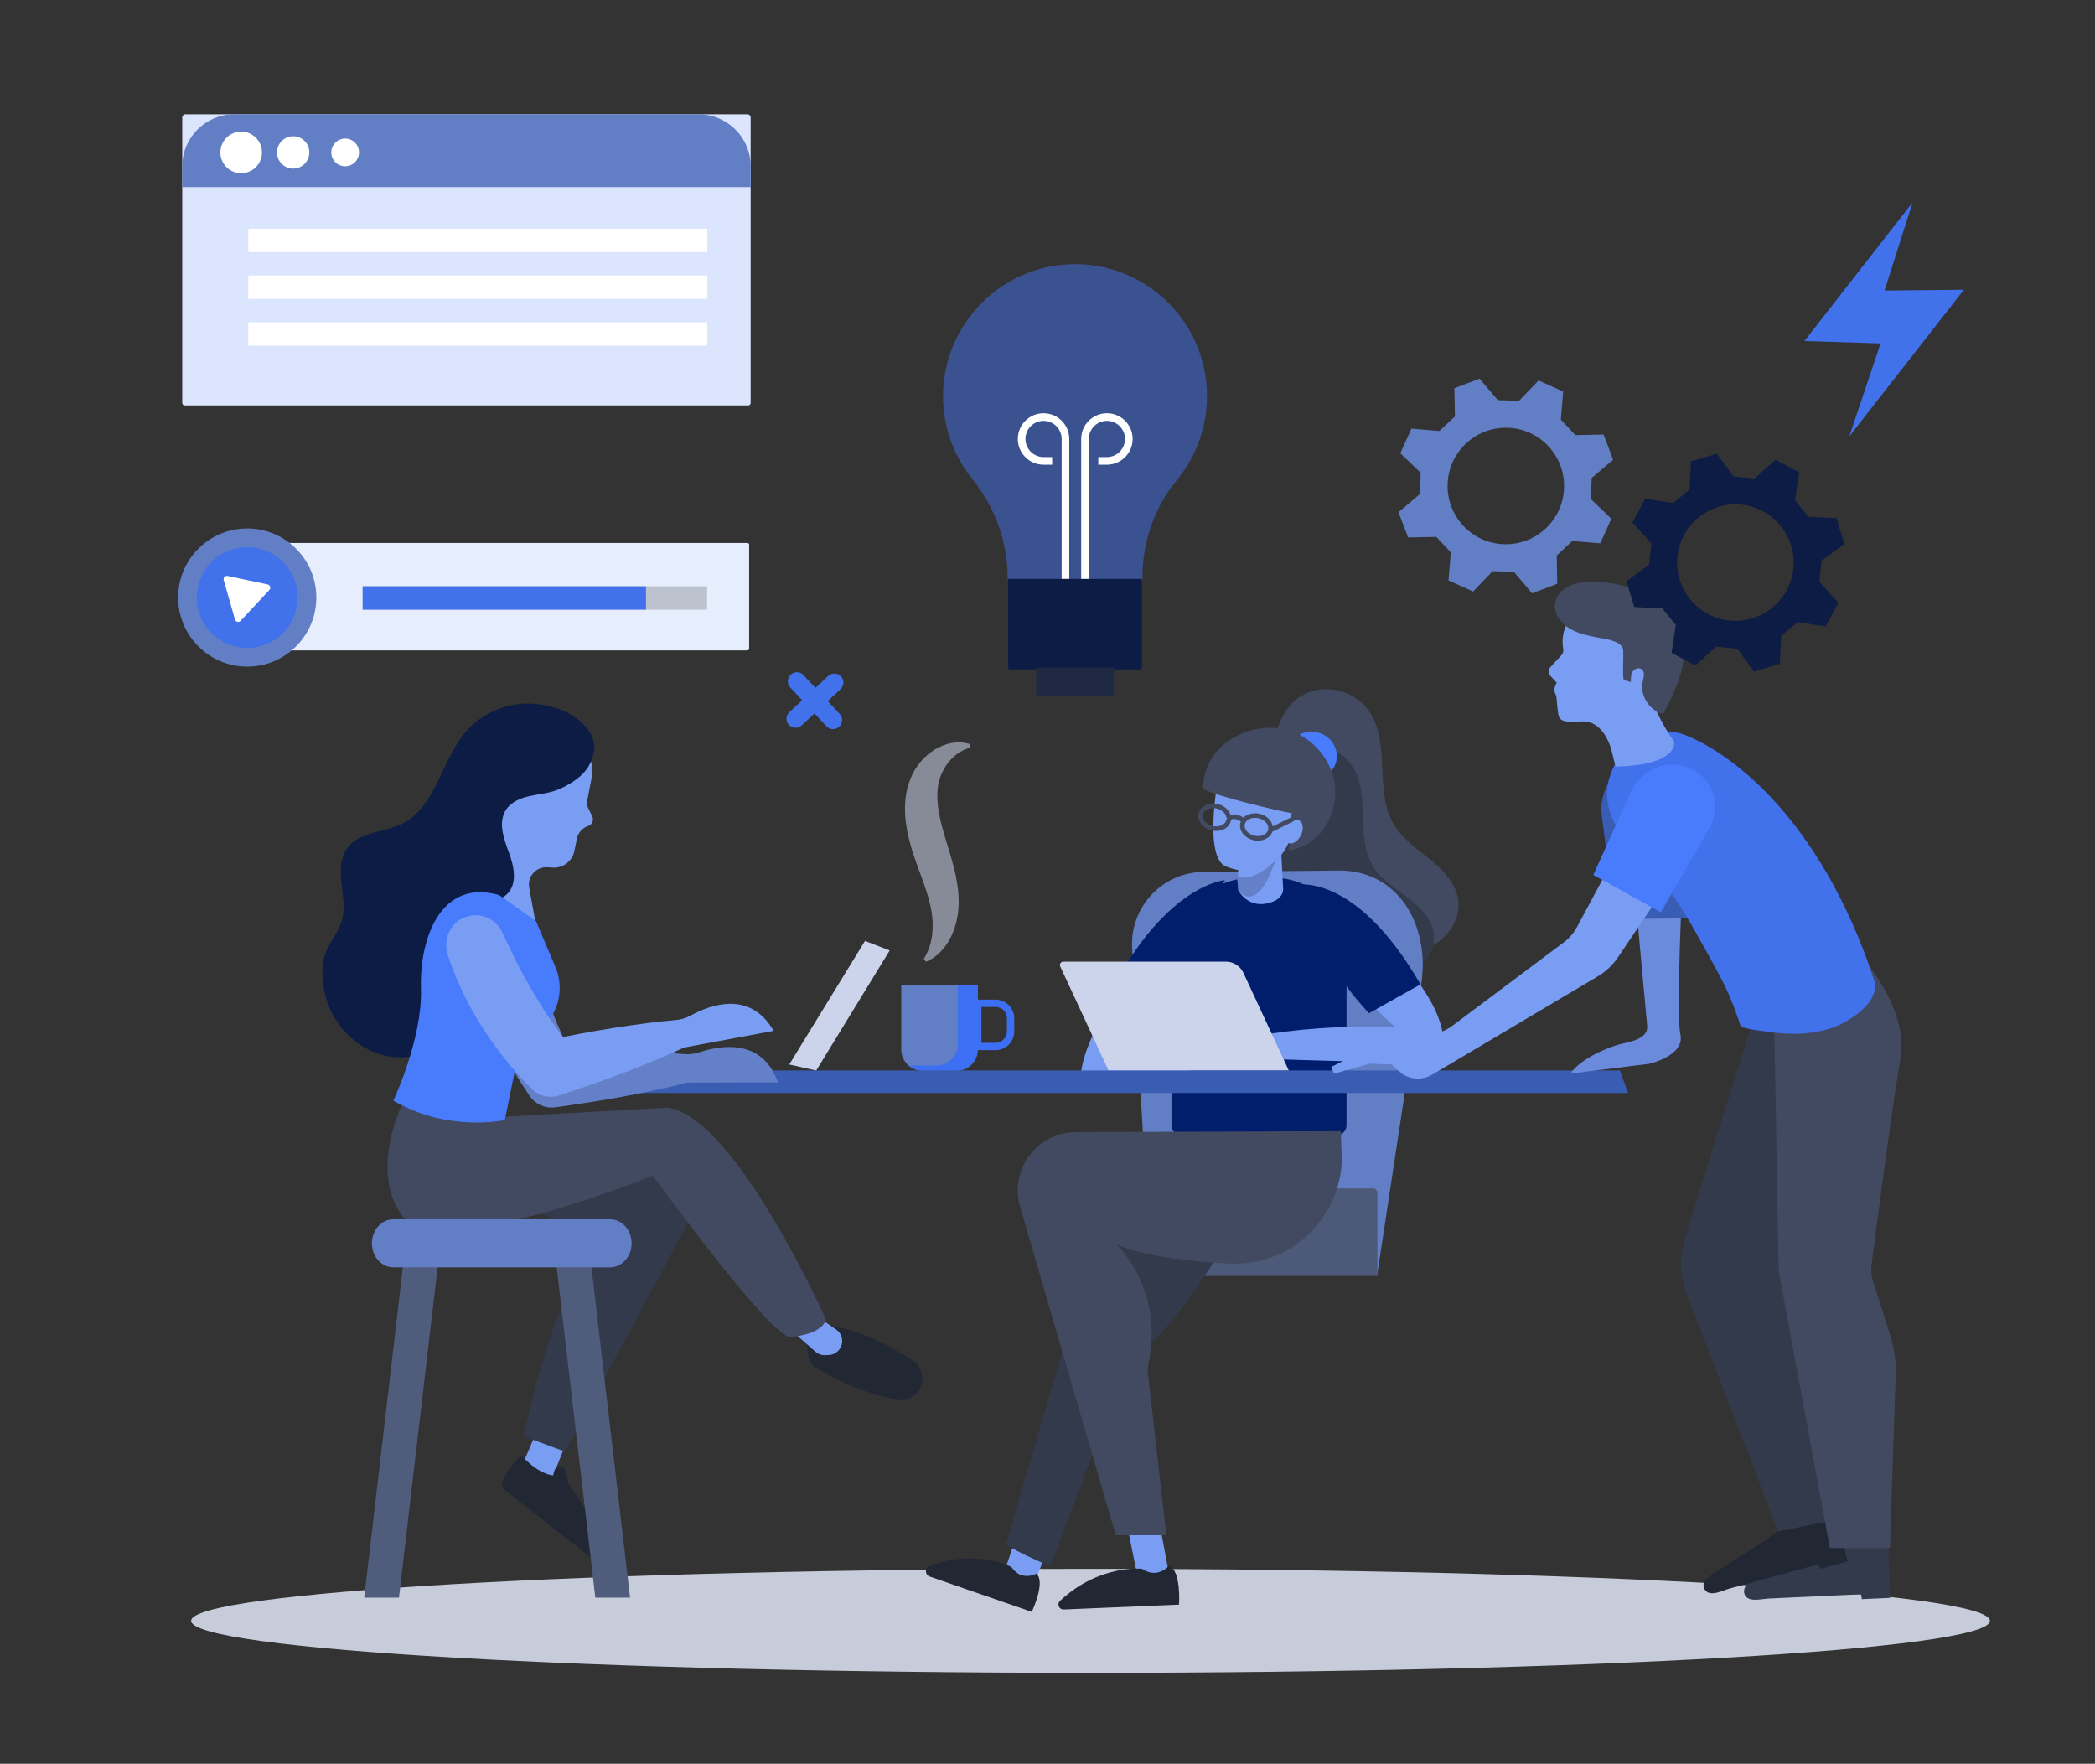 <svg xmlns="http://www.w3.org/2000/svg" width="6603" height="5559" viewBox="0 0 6603 5559" fill="none"><rect x="0" y="0" width="6603" height="5559" fill="#333333" stroke="none"/><g clip-path="url(#clip0_4_4)"><mask id="mask0_4_4" style="mask-type:luminance" maskUnits="userSpaceOnUse" x="-1476" y="-476" width="9743" height="6500"><path d="M8267 -476H-1476V6024H8267V-476Z" fill="white"></path></mask><g mask="url(#mask0_4_4)"><path d="M6271.79 5108.51C6271.79 5199.01 5002.66 5272.37 3437.1 5272.37C1871.55 5272.37 602.411 5199.01 602.411 5108.51C602.411 5018.02 1871.55 4944.66 3437.1 4944.66C5002.66 4944.66 6271.79 5018.02 6271.79 5108.51Z" fill="#C7CCDA"></path><path d="M3137.62 3309.8H3070.18V3150.52H3137.62C3170.25 3150.52 3196.78 3177.05 3196.78 3209.68V3250.63C3196.78 3283.26 3170.25 3309.8 3137.62 3309.8ZM3093.33 3286.65H3137.62C3157.47 3286.65 3173.64 3270.49 3173.64 3250.63V3209.68C3173.64 3189.82 3157.47 3173.66 3137.62 3173.66H3093.33V3286.65Z" fill="#3C6FF4"></path><g opacity="0.493"><path d="M3057.49 2356.54C3025.06 2365.72 3002.47 2384.78 2986.08 2406.86C2969.79 2428.95 2959.54 2454.41 2956.4 2478.48C2948.93 2529.74 2962.26 2584.92 2980.06 2643.87C2984.35 2658.81 2989.25 2674.04 2994.04 2689.74C2998.49 2705.54 3003.44 2721.64 3007.44 2738.41C3015.56 2771.82 3021.94 2807.7 3021.58 2844.84C3021.23 2882.62 3013.55 2920.27 2996.62 2954.14C2979.87 2987.67 2952.64 3017.74 2918.57 3031.23L2911.44 3022.94C2928.98 2994.54 2936.55 2965.73 2938.81 2936.95C2941.03 2908.25 2938.3 2879.6 2931.95 2852.37C2919.44 2796.36 2893.21 2740.16 2872.98 2674.17C2868.14 2657.5 2863.59 2640.39 2859.96 2622.74C2856.7 2605.02 2853.83 2586.83 2852.88 2568.1C2850.82 2530.83 2854.79 2490.81 2869.84 2453.74C2885.37 2415.18 2912.26 2383.37 2946.17 2362.45C2963.16 2352.13 2981.93 2344.54 3001.4 2341.39C3020.75 2338.04 3040.72 2339.48 3058.02 2345.77L3057.49 2356.54Z" fill="#DCE5FE"></path></g><path d="M3018.93 3103.49H2840.58V3307.88C2840.58 3328.01 2849.54 3346.01 2863.64 3358.24C2875.34 3368.39 2890.58 3374.58 2907.28 3374.58H3014.86C3051.69 3374.58 3081.55 3344.72 3081.55 3307.88V3103.49H3018.93Z" fill="#627EC5"></path><path d="M3018.93 3103.49V3291.54C3018.93 3328.38 2989.07 3358.24 2952.24 3358.24H2863.64C2875.34 3368.39 2890.58 3374.58 2907.28 3374.58H3014.86C3051.69 3374.58 3081.55 3344.72 3081.55 3307.88V3103.49H3018.93Z" fill="#3C6FF4"></path><path d="M4131.08 2180C4193.9 2158.99 4268.83 2181.65 4309.47 2233.96C4387.55 2334.45 4328.03 2491.8 4394.19 2600.51C4421.65 2645.65 4467.22 2675.99 4508.22 2709.31C4549.22 2742.64 4588.92 2784.27 4596.04 2836.63C4603.69 2892.93 4568.92 2950.01 4519.01 2977.17C4469.1 3004.32 4407.41 3004.26 4353.6 2986C4299.8 2967.74 4253.05 2932.82 4212.28 2893.24C4071.02 2756.12 3956.72 2502.43 4022.98 2305.28C4041.95 2248.82 4071.06 2200.09 4131.08 2180Z" fill="#424A61"></path><path d="M4082.96 2356.53C4143.55 2336.56 4215.07 2355.87 4253.24 2402.51C4326.58 2492.11 4267.04 2635.21 4328.81 2732.42C4354.45 2772.78 4397.69 2799.48 4436.51 2828.96C4475.32 2858.43 4512.75 2895.44 4518.76 2942.64C4525.23 2993.39 4490.99 3045.52 4442.69 3070.83C4394.39 3096.15 4335.22 3097.04 4283.89 3081.38C4232.56 3065.72 4188.26 3034.89 4149.77 2999.76C4016.39 2878.05 3910.69 2650.59 3977.31 2471.41C3996.39 2420.09 4025.07 2375.61 4082.96 2356.53Z" fill="#333A4B"></path><path d="M4340.33 4020.06L3628.04 4010.39L3568.21 2987.74C3561.13 2856.95 3665.69 2747.22 3796.67 2747.98L4221.08 2743.74C4407.24 2743.74 4506.7 2915.31 4479.92 3099.53L4340.33 4020.06Z" fill="#627EC5"></path><path d="M4341.37 4021.47H3443.35V3759.82C3443.35 3751.95 3449.73 3745.58 3457.59 3745.58H4327.13C4334.99 3745.58 4341.37 3751.95 4341.37 3759.82V4021.47Z" fill="#4D5979"></path><path d="M4212.66 3577.87H3723.53C3706.23 3577.87 3692.2 3563.85 3692.2 3546.54V3025.61C3692.2 2882.46 3808.25 2766.41 3951.4 2766.41H4012.37C4140.29 2766.41 4243.99 2870.11 4243.99 2998.04V3546.54C4243.99 3563.85 4229.96 3577.87 4212.66 3577.87Z" fill="#001E6B"></path><path d="M4341.26 2951.61C4341.26 2951.61 4570.72 3155.39 4547.36 3305.92C4547.36 3305.92 4557.48 3380.98 4238.73 3344.82L3972.93 3337.01L3952.44 3266.08C4014.87 3255.18 4084.07 3246.13 4159.21 3240.91C4246.76 3234.84 4327.25 3235 4399.08 3238.58C4377.54 3220.25 4355.3 3198.66 4332.11 3174.6C4296.01 3137.17 4254.69 3088.84 4233.8 3045.26L4341.26 2951.61Z" fill="#7A9DF4"></path><path d="M4080.3 2789.49C4080.3 2789.49 4268.31 2741.28 4477.16 3102.5L4314.76 3193.55C4314.76 3193.55 4183.71 3058.38 4150.03 2930.1C4116.35 2801.81 4080.3 2789.49 4080.3 2789.49Z" fill="#001E6B"></path><path d="M3605.36 3003.43C3605.36 3003.43 3410.47 3252.03 3406.13 3396.05C3406.13 3396.05 3414.34 3437.78 3729.28 3376.73L4002.84 3343.56L4017.64 3286.43C3954.55 3280.46 3884.86 3276.87 3809.54 3277.56C3721.78 3278.37 3641.55 3284.84 3570.22 3294.05C3590.26 3274.08 3610.74 3250.81 3631.97 3225.02C3665.02 3184.87 3702.42 3133.44 3719.83 3088.36L3605.36 3003.43Z" fill="#7A9DF4"></path><path d="M3860.72 2773.96C3860.72 2773.96 3661.59 2788.02 3481.71 3164.51L3650.75 3242.54C3650.75 3242.54 3770.79 3097.52 3794.31 2966.98C3817.82 2836.45 3860.72 2773.96 3860.72 2773.96Z" fill="#001E6B"></path><path d="M4062.19 3374.43H3494.17L3341.69 3046.22C3338.37 3039.08 3343.58 3030.91 3351.45 3030.91H3864.08C3887.57 3030.91 3908.93 3044.54 3918.83 3065.85L4062.19 3374.43Z" fill="#CBD4EB"></path><path d="M5131.39 3444.77H1933.53L1959.21 3373.89H5105.71L5131.39 3444.77Z" fill="#3A5DB4"></path><path d="M3903.18 2717.73C3903.18 2717.73 3900.47 2779.94 3903.18 2806.99C3903.18 2806.99 3931.13 2860.18 3992.44 2847.56C4053.75 2834.94 4043.83 2794.81 4043.83 2794.81L4034.81 2618.55L3903.18 2717.73Z" fill="#7A9DF4"></path><path d="M3898.77 2764.69L3903.18 2806.99C3903.18 2806.99 3951.95 2875.88 4005.13 2750.18C4058.31 2624.49 4011.58 2717.95 4011.58 2717.95C4011.58 2717.95 3963.23 2775.97 3898.77 2764.69Z" fill="#6480C8"></path><path d="M3838.13 2460.7C3838.13 2460.7 3792.99 2704.28 3864.98 2731.52C3953.47 2765.01 4027.44 2733.64 4061.59 2655.95C4075.3 2624.76 4089.68 2528.74 4095.02 2467.25C4098.39 2428.4 4063.32 2382.24 4027.31 2367.25C4006.82 2358.73 3980.86 2353.14 3949.42 2356.01C3843.51 2365.69 3838.13 2460.7 3838.13 2460.7Z" fill="#7A9DF4"></path><path d="M4207.9 2510.08C4214.21 2424.73 4158.37 2339.36 4078.77 2307.9C4019.13 2284.34 3949.77 2291.28 3893.86 2321.64C3830.14 2356.25 3793.87 2412.13 3790.98 2485.8C3837.47 2511.48 4033.66 2556.61 4071.31 2563.17C4063.7 2603.36 4069.03 2640.25 4060.84 2680.59C4145.65 2669.13 4201.59 2595.42 4207.9 2510.08Z" fill="#424A61"></path><path d="M4100.26 2632.4C4090.81 2651.89 4073.07 2662.8 4060.63 2656.77C4048.2 2650.74 4045.78 2630.06 4055.23 2610.56C4064.68 2591.07 4082.42 2580.16 4094.86 2586.19C4107.29 2592.22 4109.71 2612.91 4100.26 2632.4Z" fill="#7A9DF4"></path><path d="M4078.57 2587.68L4072.16 2574.66L4011.42 2604.57C4008.52 2586.45 3992.37 2570 3969.83 2564.77C3949.97 2560.16 3930.73 2565.6 3919.16 2577.19C3908.35 2569.58 3892.67 2564.5 3880.87 2567.74C3880.08 2567.97 3879.3 2568.21 3878.56 2568.52C3873.55 2552.34 3857.98 2538.83 3837.96 2534.18C3809.83 2527.66 3782.62 2541.01 3777.29 2563.95C3771.97 2586.88 3790.53 2610.85 3818.66 2617.37C3846.8 2623.9 3874.01 2610.55 3879.33 2587.62C3880.1 2584.32 3881.72 2582.56 3884.72 2581.73C3892.03 2579.72 3903.52 2583.93 3911.06 2589.38C3910.37 2591.07 3909.59 2592.72 3909.16 2594.54C3903.85 2617.47 3922.4 2641.44 3950.54 2647.96C3977.28 2654.17 4002.95 2642.3 4010.02 2621.43L4078.57 2587.68ZM3865.21 2584.34C3861.7 2599.48 3842.28 2607.97 3821.94 2603.25C3801.6 2598.53 3787.9 2582.36 3791.42 2567.23C3794.93 2552.08 3814.34 2543.59 3834.69 2548.31C3851.72 2552.26 3864.77 2564.78 3865.71 2578.09L3867.62 2577.96C3866.56 2579.88 3865.75 2582.01 3865.21 2584.34ZM3953.81 2633.84C3933.47 2629.12 3919.78 2612.95 3923.29 2597.82C3926.8 2582.66 3946.21 2574.18 3966.56 2578.9C3986.9 2583.61 4000.59 2599.78 3997.08 2614.93C3993.57 2630.07 3974.15 2638.56 3953.81 2633.84Z" fill="#424A61"></path><path d="M4195.94 2429.61C4203.34 2421.02 4209.01 2410.87 4211.72 2399.2C4221.07 2358.89 4194.21 2318.22 4151.73 2308.36C4131.75 2303.73 4112.01 2306.95 4095.59 2315.62C4141.66 2339.25 4177.94 2381.22 4195.94 2429.61Z" fill="#497CFD"></path><path d="M3208.51 4827.14L3168.91 4943.69L3264.51 4980.75L3307.62 4863.38L3208.51 4827.14Z" fill="#7A9DF4"></path><path d="M3187.6 4938.58C3187.6 4938.58 3076.61 4880.35 2930.08 4934.94C2914.25 4940.83 2914.44 4963.42 2930.4 4968.95L3251.98 5080.21C3251.98 5080.21 3297.02 4985.54 3266.4 4959.92C3266.4 4959.92 3219.33 4985.95 3187.6 4938.58Z" fill="#222734"></path><path d="M3511.45 3699.29L3170.87 4868.63C3215.47 4894.81 3262.5 4917.11 3310.83 4936L3540.8 4323.78C3595.94 4265.5 3655.02 4206.52 3655.02 4206.52C3770.21 4086.11 3981.57 3730.93 3981.57 3730.93L3511.45 3699.29Z" fill="#333A4B"></path><path d="M3553.62 4812.46L3584.57 4966.51H3685.62L3654.6 4801.64L3553.62 4812.46Z" fill="#7A9DF4"></path><path d="M4225.96 3565.25L3391.26 3568.06C3271.3 3568.46 3183.77 3681.67 3213.58 3797.87L3516.65 4838.71H3675.96L3618.21 4329.05C3617.05 4318.82 3617.79 4308.42 3619.9 4298.34C3669.5 4061.47 3519.09 3922.3 3519.09 3922.3C3604.71 3958.99 3743.48 3975.59 3874.95 3982.54C4063.62 3992.51 4223.23 3844.44 4229.33 3655.61L4225.96 3565.25Z" fill="#424A61"></path><path d="M3599.27 4944.42C3599.27 4944.42 3464.19 4929.78 3340.78 5045.72C3330.26 5055.6 3338.07 5073.32 3352.48 5072.72L3716.04 5057.43C3716.04 5057.43 3723.57 4948.19 3684.02 4935.01C3684.02 4935.01 3648.24 4978.33 3599.27 4944.42Z" fill="#222734"></path><path d="M5791.92 4876.68C5750.41 4916.85 5516.47 4976.34 5501.71 4999.26C5496.51 5007.35 5495.16 5018.1 5499.31 5026.77C5510.98 5051.16 5553.2 5039.16 5573.74 5038.25C5598.86 5037.14 5865.38 5024.29 5865.57 5025.31L5868.25 5040.13L5957.29 5036.02L5951.27 4872.66C5951.27 4872.66 5882.98 4875.34 5791.92 4876.68Z" fill="#333A4B"></path><path d="M5627.39 4801.72C5595.68 4850 5380.42 4959.25 5371.04 4984.84C5367.73 4993.87 5368.77 5004.65 5374.72 5012.21C5391.44 5033.46 5430.02 5012.51 5449.86 5007.12C5474.12 5000.54 5731.38 4929.68 5731.78 4930.63L5737.64 4944.51L5823.63 4921.01L5782 4762.93C5782 4762.93 5715.95 4780.49 5627.39 4801.72Z" fill="#222734"></path><path d="M5533.89 3186.09L5309.65 3906.74C5292.55 3961.7 5294.29 4020.48 5314.6 4074.19L5604.48 4826.76L5786.45 4789.57C5763.15 4669.47 5740.53 4282.72 5660.89 4166.43C5617.72 4103.39 5609.9 4023.4 5643.62 3954.73L5712.8 3813.86L5696.65 3173.3L5533.89 3186.09Z" fill="#333A4B"></path><path d="M5834.17 3048.74L5789.65 2929.61C5789.65 2929.61 6023.36 3140.79 5989.98 3335.72C5961.16 3503.95 5911.63 3885.91 5898.6 3987.41C5896.46 4004.09 5898.02 4020.85 5903.13 4036.9L5957.6 4207.96C5970.44 4248.28 5976.27 4290.41 5974.86 4332.6L5956.59 4878.93H5767.4L5608.76 4020.17C5606.94 4010.3 5605.94 4000.31 5605.76 3990.29L5591.19 3175.08L5834.17 3048.74Z" fill="#424A61"></path><path d="M5150.34 2783.7C5150.34 2783.7 5191.45 3232.03 5191.55 3233.14C5195.82 3279.69 5122.76 3284.87 5092.18 3295.05C5044.19 3311.04 4984.32 3339.29 4952.03 3379.67C4966.8 3384.8 4993.19 3377.76 5009.38 3376.07C5030.06 3373.9 5050.71 3371.43 5071.33 3368.85C5113.66 3363.55 5155.92 3357.72 5198.3 3352.82C5198.3 3352.82 5310.73 3327.59 5296.27 3260.45C5281.82 3193.3 5303.2 2772.9 5303.2 2772.9L5150.34 2783.7Z" fill="#6B8ADB"></path><path d="M5090.24 2896.74L5347.1 2893.91L5334.46 2543.21C5332.87 2467.87 5316.85 2346.63 5239.5 2344.31C5238.09 2344.26 5221.9 2342.17 5220.49 2342.15C5133.87 2341.13 5037.14 2479.17 5047.52 2562.93L5090.24 2896.74Z" fill="#3A5DB4"></path><path d="M5310.08 2316.23C5443.97 2367.13 5734.38 2568.28 5906.55 3087.8C5929.4 3156.76 5829.2 3220.1 5776.23 3238.88C5733.56 3254 5687.51 3258.92 5642.44 3258.09C5616.78 3257.62 5591.17 3255.16 5565.83 3251.09C5555.31 3249.39 5489.04 3242.09 5485.82 3232.67C5473.72 3197.22 5457.97 3150 5431.65 3097.84C5408.3 3051.54 5379.48 3001.19 5344.67 2938.69C5262.43 2791.01 5168.98 2680.24 5093.33 2603.26C5083.27 2585.73 5060.1 2541.42 5066.18 2483.58C5070.58 2441.66 5090.25 2392.81 5142.06 2344.04C5185.52 2303.12 5253.41 2294.68 5310.08 2316.23Z" fill="#4171EB"></path><path d="M4920.97 2065.49C4926.11 2059.96 4928.36 2052.39 4927.02 2044.91C4921.43 2013.85 4918.15 1927.16 5046.48 1898.74C5046.48 1898.74 5269.04 1866.52 5269.94 2073.19C5270.2 2132.25 5244.71 2173.01 5211.49 2198.68C5196.81 2210.02 5262.93 2321.87 5272.73 2331.13C5284.15 2341.91 5284.15 2412.32 5091.36 2416.03C5089.45 2402.32 5087.24 2400.36 5083.02 2380.44C5069.68 2317.52 5037.01 2275.7 4992.76 2273.78C4972.14 2272.89 4930.65 2281.75 4915.88 2263.57C4907.98 2253.84 4907.45 2197.49 4903.82 2190.04L4901.95 2186.19C4898.42 2178.97 4898.17 2170.66 4901.26 2163.37L4906.3 2151.48L4886.71 2130.45C4879.3 2122.49 4879.19 2110.43 4886.44 2102.63L4920.97 2065.49Z" fill="#7A9DF4"></path><path d="M5119.15 2143.81C5126.2 2145.74 5133.24 2147.67 5140.29 2149.6C5139.95 2138.63 5139.77 2127.03 5145.32 2117.62C5150.87 2108.22 5164.38 2102.56 5173.6 2108.93C5185.65 2117.25 5180.39 2135.09 5177.32 2149.03C5167.9 2191.76 5198.64 2239.86 5242.22 2250.6C5266.03 2204.29 5290.07 2157.37 5301.4 2106.49C5312.74 2055.62 5310.21 1999.53 5283.16 1953.93C5258.05 1911.6 5214.4 1882.39 5168.48 1863.43C5119.95 1843.4 5067.37 1833.26 5015.13 1833.86C4990.95 1834.14 4966.29 1836.84 4944.74 1847.2C4923.19 1857.57 4905.08 1876.69 4901.2 1900.05C4896.14 1930.49 4916.3 1961.17 4942.8 1978.46C4969.29 1995.75 5001.13 2002.45 5032.1 2008.82C5056.69 2013.88 5105.43 2017.75 5114.98 2044.06C5119.01 2055.15 5111.43 2141.7 5119.15 2143.81Z" fill="#424A61"></path><path d="M5144.58 2596.98L4970.58 2921.3C4960.32 2940.44 4946 2957.1 4928.62 2970.11L4575.84 3234.35C4552.74 3251.66 4524.3 3260.3 4495.48 3258.78L4441.83 3255.94C4421.21 3254.85 4400.66 3258.96 4382.05 3267.9L4195.6 3362.97L4204.62 3384.04L4369.36 3337.92L4408.12 3375.33C4436.25 3402.49 4479.93 3407.26 4514.21 3386.92L5035.89 3077.28C5061.42 3062.13 5083.26 3041.49 5099.83 3016.85L5308.5 2706.64L5144.58 2596.98Z" fill="#7A9DF4"></path><path d="M5021.8 2757.47L5234.54 2875.29L5387.09 2611.66C5423.82 2548.19 5404.64 2467.72 5342.18 2429.6C5341.04 2428.91 5339.9 2428.22 5338.74 2427.55C5268 2386.18 5174.81 2419.24 5141.07 2493.83L5021.8 2757.47Z" fill="#497CFD"></path><path d="M1791.63 4530.09L1728.17 4688.52L1632.79 4648.95L1701.32 4488.64L1791.63 4530.09Z" fill="#7A9DF4"></path><path d="M1397.1 3734.27L1880.7 3880.35C1894.63 3886.21 1898.38 3904.18 1887.81 3914.97C1842.07 3961.68 1742.54 4105.99 1650.01 4526.82L1780.92 4575.12L2171.24 3849.27L2215.17 3669.26L1397.1 3734.27Z" fill="#333A4B"></path><path d="M1881.64 4809.74L1790.57 4674.32C1788.71 4663.18 1786.3 4652.14 1783.24 4641.27C1780.85 4632.77 1776.85 4623.14 1768.3 4620.94C1760.82 4619.02 1752.97 4624.15 1749.22 4630.89C1746.04 4636.61 1744.6 4643.35 1744.28 4650.51C1688.47 4642.87 1644.05 4586.96 1644.05 4586.96C1611.74 4611.18 1593.25 4647.85 1584.58 4669.36C1580.63 4679.16 1583.55 4690.57 1591.25 4696.25L1868.79 4913.77L1882.61 4896.64C1898.86 4869.96 1898.47 4834.75 1881.64 4809.74Z" fill="#222734"></path><path d="M2605.21 4175.32C2645.58 4182.32 2696.47 4195.02 2752.15 4218.95C2797.59 4238.48 2835.05 4260.68 2864.49 4280.91C2897.94 4295.72 2914.41 4333.11 2903.94 4365.58C2891.71 4403.49 2849.9 4423.08 2812.94 4408.2C2772.93 4399.6 2725.39 4385.97 2673.97 4363.86C2636.08 4347.57 2603.27 4329.75 2575.6 4312.64C2571.95 4311.17 2563.78 4307.32 2557.08 4298.54C2552.37 4292.37 2549.28 4284.95 2548.35 4276.96L2540.34 4208.55L2605.21 4175.32Z" fill="#222734"></path><path d="M2559.66 4138.65L2635.09 4189.91C2645.65 4197.09 2652.59 4208.49 2654.12 4221.18C2657.19 4246.59 2638.1 4269.28 2612.54 4270.62L2601.5 4271.19C2589.94 4271.79 2578.6 4267.83 2569.92 4260.16L2495.99 4194.78L2559.66 4138.65Z" fill="#7A9DF4"></path><path d="M1284 3446.44C1284 3446.44 1157.17 3668.73 1264.17 3827.35C1371.16 3985.97 2057.54 3705.04 2057.54 3705.04C2057.54 3705.04 2404.37 4183.5 2485.7 4213.78C2485.7 4213.78 2585.59 4211.37 2603.67 4159.35C2603.67 4159.35 2317.4 3518.23 2103.96 3491.14L1585.59 3519.77L1284 3446.44Z" fill="#424A61"></path><path d="M1257.5 5035.31H1147.91L1276.83 3933.04H1386.42L1257.5 5035.31Z" fill="#4F5C7C"></path><path d="M1876.32 5035.31H1985.9L1856.98 3933.04H1747.4L1876.32 5035.31Z" fill="#4F5C7C"></path><path d="M1923.05 3994.3H1239.77C1202.54 3994.3 1172.09 3960.21 1172.09 3918.54C1172.09 3876.88 1202.54 3842.79 1239.77 3842.79H1923.05C1960.28 3842.79 1990.74 3876.88 1990.74 3918.54C1990.74 3960.21 1960.28 3994.3 1923.05 3994.3Z" fill="#627EC5"></path><path d="M2726.22 2965.66L2804.1 2995.65L2572.55 3374.04L2487.61 3354.99L2726.22 2965.66Z" fill="#CBD4EB"></path><path d="M2452.05 3411.29C2402.8 3273.39 2274.84 3292.95 2202.48 3317.1C2186.38 3322.48 2169.23 3323.74 2152.34 3322.12C2126.62 3319.67 2100.96 3317.88 2075.31 3316.18C2037.23 3313.96 1999.21 3312.5 1961.24 3311.53C1923.27 3310.74 1885.33 3310.28 1847.45 3310.42C1829.89 3310.7 1812.32 3310.79 1794.76 3310.97C1786.14 3293.3 1777.79 3275.52 1769.57 3257.74C1754.93 3224.99 1741.61 3191.74 1729.07 3158.26C1717 3124.59 1705.35 3090.79 1695.28 3056.46C1684.86 3022.23 1675.86 2987.59 1666.74 2952.79L1666.48 2951.74C1653.91 2903.51 1604.31 2872.18 1552.95 2885.37C1507.54 2897.02 1478.78 2942.71 1484.61 2989.23C1489.68 3029.66 1498.1 3069.65 1508.46 3109.09C1519.39 3149.33 1532.2 3189.11 1547.83 3227.78C1563 3266.63 1580.82 3304.39 1600.39 3341.13C1619.59 3378.08 1641.87 3413.31 1665 3447.74L1669.13 3453.93C1686.05 3479 1716.08 3493.92 1748.17 3490.04C1785.7 3485.51 1823.1 3479.23 1860.56 3473.78C1897.99 3467.88 1935.36 3461.38 1972.71 3454.53C2010.05 3447.53 2047.35 3440.01 2084.58 3431.75C2111.35 3425.59 2138.1 3419.12 2164.8 3412.09L2452.05 3411.29Z" fill="#6480C8"></path><path d="M1564.01 2837.48C1564.01 2837.48 1625.99 2922.31 1690.49 2922.17L1667.86 2797.63C1661.54 2762.85 1689.49 2731.36 1724.77 2733.5L1742.11 2734.56C1774.71 2736.54 1803.8 2714.21 1810.31 2682.2L1818.22 2643.29C1822.04 2624.53 1835.64 2609.27 1853.84 2603.32C1866.34 2599.23 1872.39 2585.08 1866.69 2573.22L1848.5 2535.34L1865.21 2448.97C1870.25 2422.89 1864.73 2395.98 1849.9 2373.94C1816.43 2324.21 1744.53 2248.37 1629.76 2278.56C1465.32 2321.83 1442.52 2401.65 1454.97 2614.7L1564.01 2837.48Z" fill="#7A9DF4"></path><path d="M1683.23 2218.18C1602.76 2211.56 1519.97 2245.64 1467.46 2306.99C1393.78 2393.08 1377.6 2526.24 1282.56 2587.95C1215.81 2631.29 1102.15 2612.26 1078.26 2709.47C1070.62 2740.58 1074.78 2773.22 1078.71 2805.02C1082.63 2836.82 1086.19 2869.64 1077.42 2900.45C1065.73 2941.55 1034.12 2973.7 1022.33 3014.61C1009.42 3059.41 1017.85 3118.48 1032.84 3161.58C1083.57 3307.46 1270.24 3396.93 1394.58 3276.25C1450.21 3222.26 1379.54 3136.45 1382.64 3070.9C1384.63 3028.79 1387.01 2989.59 1401 2949.82C1415 2910.05 1440.82 2871.7 1479.87 2855.83C1518.79 2840.02 1568.15 2847.11 1598.26 2817.83C1631.56 2785.45 1620.17 2730.14 1603.88 2686.64C1587.59 2643.15 1569.31 2592.14 1594.26 2552.97C1609.74 2528.69 1638.38 2516.12 1666.43 2509.61C1694.47 2503.1 1723.67 2501.2 1750.81 2491.57C1791.5 2477.13 1843.66 2444.64 1860.25 2404.77C1863.67 2396.55 1870.81 2379.13 1872.57 2367.15C1879.56 2319.62 1841.08 2277.31 1799.92 2252.53C1766.55 2232.44 1722.1 2221.37 1683.23 2218.18Z" fill="#0D1C44"></path><path d="M1689.39 2903.28L1750.66 3048.11C1777.83 3112.34 1762.75 3186.67 1712.68 3235.22L1636.2 3309.38L1591 3530.04C1591 3530.04 1413.82 3570.44 1239.77 3468.92C1239.77 3468.92 1331.63 3275.54 1326.79 3116C1321.96 2956.46 1389.64 2767.91 1573.36 2821.09L1689.39 2903.28Z" fill="#497CFD"></path><path d="M2438.4 3249.04C2365.15 3122.25 2242.79 3164.51 2175.96 3201.29C2161.08 3209.47 2144.45 3213.79 2127.53 3215.25C2101.8 3217.46 2076.23 3220.31 2050.7 3223.26C2012.84 3227.92 1975.18 3233.32 1937.65 3239.2C1900.16 3245.25 1862.76 3251.62 1825.51 3258.57C1808.3 3262.01 1791.03 3265.26 1773.78 3268.6C1762.13 3252.76 1750.71 3236.78 1739.43 3220.77C1719.14 3191.19 1700.05 3160.87 1681.7 3130.19C1663.77 3099.24 1646.22 3068.1 1630.14 3036.14C1613.73 3004.34 1598.65 2971.88 1583.43 2939.28L1582.98 2938.31C1561.94 2893.12 1507.51 2871.22 1459.36 2893.43C1416.79 2913.07 1396.71 2963.19 1410.82 3007.89C1423.08 3046.76 1438.55 3084.58 1455.84 3121.51C1473.83 3159.12 1493.59 3195.95 1515.92 3231.18C1537.83 3266.67 1562.15 3300.61 1588.01 3333.23C1613.54 3366.12 1641.8 3396.77 1670.74 3426.47L1675.92 3431.82C1697.08 3453.44 1729.3 3462.72 1760.16 3453.13C1796.27 3441.92 1831.93 3429.02 1867.8 3416.92C1903.55 3404.38 1939.15 3391.26 1974.66 3377.81C2010.13 3364.2 2045.47 3350.1 2080.6 3335.27C2105.83 3324.4 2130.98 3313.22 2155.98 3301.51L2438.4 3249.04Z" fill="#7A9DF4"></path><path d="M2526.82 2286.24L2567.15 2248.66L2604.74 2289C2615.48 2300.53 2633.52 2301.17 2645.04 2290.43C2656.56 2279.69 2657.2 2261.65 2646.47 2250.12L2608.88 2209.78L2649.21 2172.2C2660.73 2161.47 2661.37 2143.42 2650.63 2131.9C2639.9 2120.38 2621.85 2119.74 2610.33 2130.48L2570 2168.06L2532.42 2127.72C2521.68 2116.2 2503.64 2115.56 2492.12 2126.3C2480.59 2137.04 2479.95 2155.08 2490.69 2166.6L2528.27 2206.94L2487.94 2244.52C2476.41 2255.25 2475.78 2273.3 2486.52 2284.82C2497.25 2296.34 2515.29 2296.98 2526.82 2286.24Z" fill="#4171EB"></path><path d="M5198.01 1779.27L5126.41 1831.83L5150.83 1913.22L5239.55 1917.68L5281.87 1969.55L5268.4 2057.35L5343.22 2097.64L5409.1 2038.05L5475.7 2044.81L5528.27 2116.42L5609.66 2091.99L5614.11 2003.28L5665.99 1960.96L5753.79 1974.42L5794.07 1899.6L5734.49 1833.72L5741.25 1767.12L5812.85 1714.55L5788.43 1633.16L5699.71 1628.71L5657.39 1576.84L5670.86 1489.04L5596.04 1448.75L5530.16 1508.34L5463.55 1501.58L5410.99 1429.97L5329.6 1454.4L5325.15 1543.12L5273.27 1585.43L5185.47 1571.97L5145.19 1646.79L5204.77 1712.67L5198.01 1779.27ZM5286.96 1754.65C5297.2 1653.77 5387.29 1580.29 5488.17 1590.53C5589.06 1600.77 5662.54 1690.85 5652.3 1791.74C5642.06 1892.62 5551.97 1966.1 5451.09 1955.86C5350.2 1945.62 5276.72 1855.54 5286.96 1754.65Z" fill="#0D1C44"></path><path d="M4720.85 1261.23L4663.37 1193.51L4583.9 1223.62L4585.72 1312.43L4536.96 1358.3L4448.43 1351.06L4413.53 1428.54L4477.61 1490.05L4475.57 1556.96L4407.85 1614.45L4437.96 1693.92L4526.77 1692.1L4572.64 1740.86L4565.4 1829.39L4642.88 1864.29L4704.39 1800.2L4771.31 1802.25L4828.8 1869.97L4908.26 1839.86L4906.44 1751.05L4955.2 1705.18L5043.73 1712.41L5078.63 1634.94L5014.55 1573.42L5016.59 1506.51L5084.31 1449.03L5054.2 1369.56L4965.39 1371.38L4919.52 1322.62L4926.76 1234.08L4849.28 1199.18L4787.77 1263.27L4720.85 1261.23ZM4751.69 1348.22C4853.04 1351.31 4932.7 1435.99 4929.6 1537.34C4926.51 1638.7 4841.83 1718.35 4740.47 1715.26C4639.12 1712.16 4559.47 1627.49 4562.56 1526.14C4565.66 1424.78 4650.33 1345.12 4751.69 1348.22Z" fill="#627EC5"></path><g opacity="0.998"><path d="M6028.18 637.784L5687.12 1074.85L5927.13 1082.43L5828.6 1375.49L6189.87 913.158L5939.76 915.686L6028.18 637.784Z" fill="#4171EB"></path></g><g opacity="0.507"><path d="M3804.22 1248.47C3804.22 1015.31 3612.36 826.952 3377.91 832.658C3157.89 838.01 2978.42 1016.97 2972.49 1236.98C2969.71 1340.02 3004.44 1434.87 3064 1508.9C3134.89 1597.02 3175.7 1705.51 3175.7 1818.61V1826.37H3600.85V1818.59C3600.85 1707.24 3638.49 1598.75 3709.34 1512.84C3768.61 1440.99 3804.22 1348.9 3804.22 1248.47Z" fill="#4171EB"></path></g><path d="M3370.14 1825.91H3346.1V1383.55C3346.1 1352.08 3320.51 1326.49 3289.04 1326.49C3257.58 1326.49 3231.99 1352.08 3231.99 1383.55C3231.99 1415.01 3257.58 1440.6 3289.04 1440.6H3316.26V1464.64H3289.04C3244.33 1464.64 3207.95 1428.26 3207.95 1383.55C3207.95 1338.83 3244.33 1302.45 3289.04 1302.45C3333.76 1302.45 3370.14 1338.83 3370.14 1383.55V1825.91Z" fill="white"></path><path d="M3431.71 1825.91H3407.67V1383.55C3407.67 1338.83 3444.05 1302.45 3488.76 1302.45C3533.47 1302.45 3569.85 1338.83 3569.85 1383.55C3569.85 1428.26 3533.47 1464.64 3488.76 1464.64H3461.55V1440.6H3488.76C3520.22 1440.6 3545.81 1415.01 3545.81 1383.55C3545.81 1352.08 3520.22 1326.49 3488.76 1326.49C3457.29 1326.49 3431.71 1352.08 3431.71 1383.55V1825.91Z" fill="white"></path><path d="M3592.88 2109.8H3183.66C3180.28 2109.8 3177.54 2107.06 3177.54 2103.68V1824.53H3599.01V2103.68C3599.01 2107.06 3596.27 2109.8 3592.88 2109.8Z" fill="#0D1C44"></path><path d="M3507.97 2194.01H3268.58C3267.09 2194.01 3265.89 2192.8 3265.89 2191.31V2103.83H3510.66V2191.31C3510.66 2192.8 3509.46 2194.01 3507.97 2194.01Z" fill="#1F2941"></path><path d="M2358.04 1277.87H582.271C577.933 1277.87 574.417 1274.35 574.417 1270.01V370.278C574.417 364.755 578.894 360.278 584.417 360.278H2355.9C2361.42 360.278 2365.9 364.755 2365.9 370.278V1270.01C2365.9 1274.35 2362.38 1277.87 2358.04 1277.87Z" fill="#DCE5FE"></path><path d="M2365.9 589.674V524.132C2365.9 433.635 2292.54 360.278 2202.04 360.278H738.272C647.778 360.278 574.417 433.635 574.417 524.132V589.674H2365.9Z" fill="#627EC5"></path><path d="M694.578 480.437C694.578 444.238 723.92 414.895 760.118 414.895C796.316 414.895 825.66 444.238 825.66 480.437C825.66 516.637 796.316 545.98 760.118 545.98C723.92 545.98 694.578 516.637 694.578 480.437Z" fill="white"></path><path d="M873 480.437C873 452.283 895.821 429.461 923.973 429.461C952.126 429.461 974.949 452.283 974.949 480.437C974.949 508.591 952.126 531.413 923.973 531.413C895.821 531.413 873 508.591 873 480.437Z" fill="white"></path><path d="M1044.14 480.437C1044.14 456.304 1063.7 436.742 1087.83 436.742C1111.96 436.742 1131.52 456.304 1131.52 480.437C1131.52 504.57 1111.96 524.132 1087.83 524.132C1063.7 524.132 1044.14 504.57 1044.14 480.437Z" fill="white"></path><path d="M2229.35 794.493H782.651V720.759H2229.35V794.493Z" fill="white"></path><path d="M2229.35 941.962H782.651V868.228H2229.35V941.962Z" fill="white"></path><path d="M2229.35 1089.43H782.651V1015.7H2229.35V1089.43Z" fill="white"></path><path d="M2355.46 2049.89H700.93C697.8 2049.89 695.263 2047.35 695.263 2044.22V1716.92C695.263 1713.79 697.8 1711.25 700.93 1711.25H2355.46C2358.58 1711.25 2361.12 1713.79 2361.12 1716.92V2044.22C2361.12 2047.35 2358.58 2049.89 2355.46 2049.89Z" fill="#E6EDFD"></path><path d="M779.227 2101.11C659.127 2101.11 561.423 2003.41 561.423 1883.31C561.423 1763.21 659.127 1665.5 779.227 1665.5C899.328 1665.5 997.031 1763.21 997.031 1883.31C997.031 2003.41 899.328 2101.11 779.227 2101.11Z" fill="#627EC5"></path><path d="M620.296 1883.3C620.296 1795.52 691.454 1724.37 779.234 1724.37C867.012 1724.37 938.172 1795.52 938.172 1883.3C938.172 1971.08 867.012 2042.24 779.234 2042.24C691.454 2042.24 620.296 1971.08 620.296 1883.3Z" fill="#4171EB"></path><path d="M717.251 1815.31L843.741 1842C851.655 1843.67 854.714 1853.34 849.2 1859.25L758.257 1956.86C752.744 1962.77 742.882 1960.4 740.658 1952.63L705.11 1828.34C702.957 1820.81 709.588 1813.69 717.251 1815.31Z" fill="white"></path><path d="M2228.67 1921.54H1143.13V1847.8H2228.67V1921.54Z" fill="#BDC2CF"></path><path d="M2035.99 1921.53H1142.96V1847.8H2035.99V1921.53Z" fill="#4171EB"></path></g></g><defs><clipPath id="clip0_4_4"><rect width="6603" height="5559" fill="white"></rect></clipPath></defs></svg>